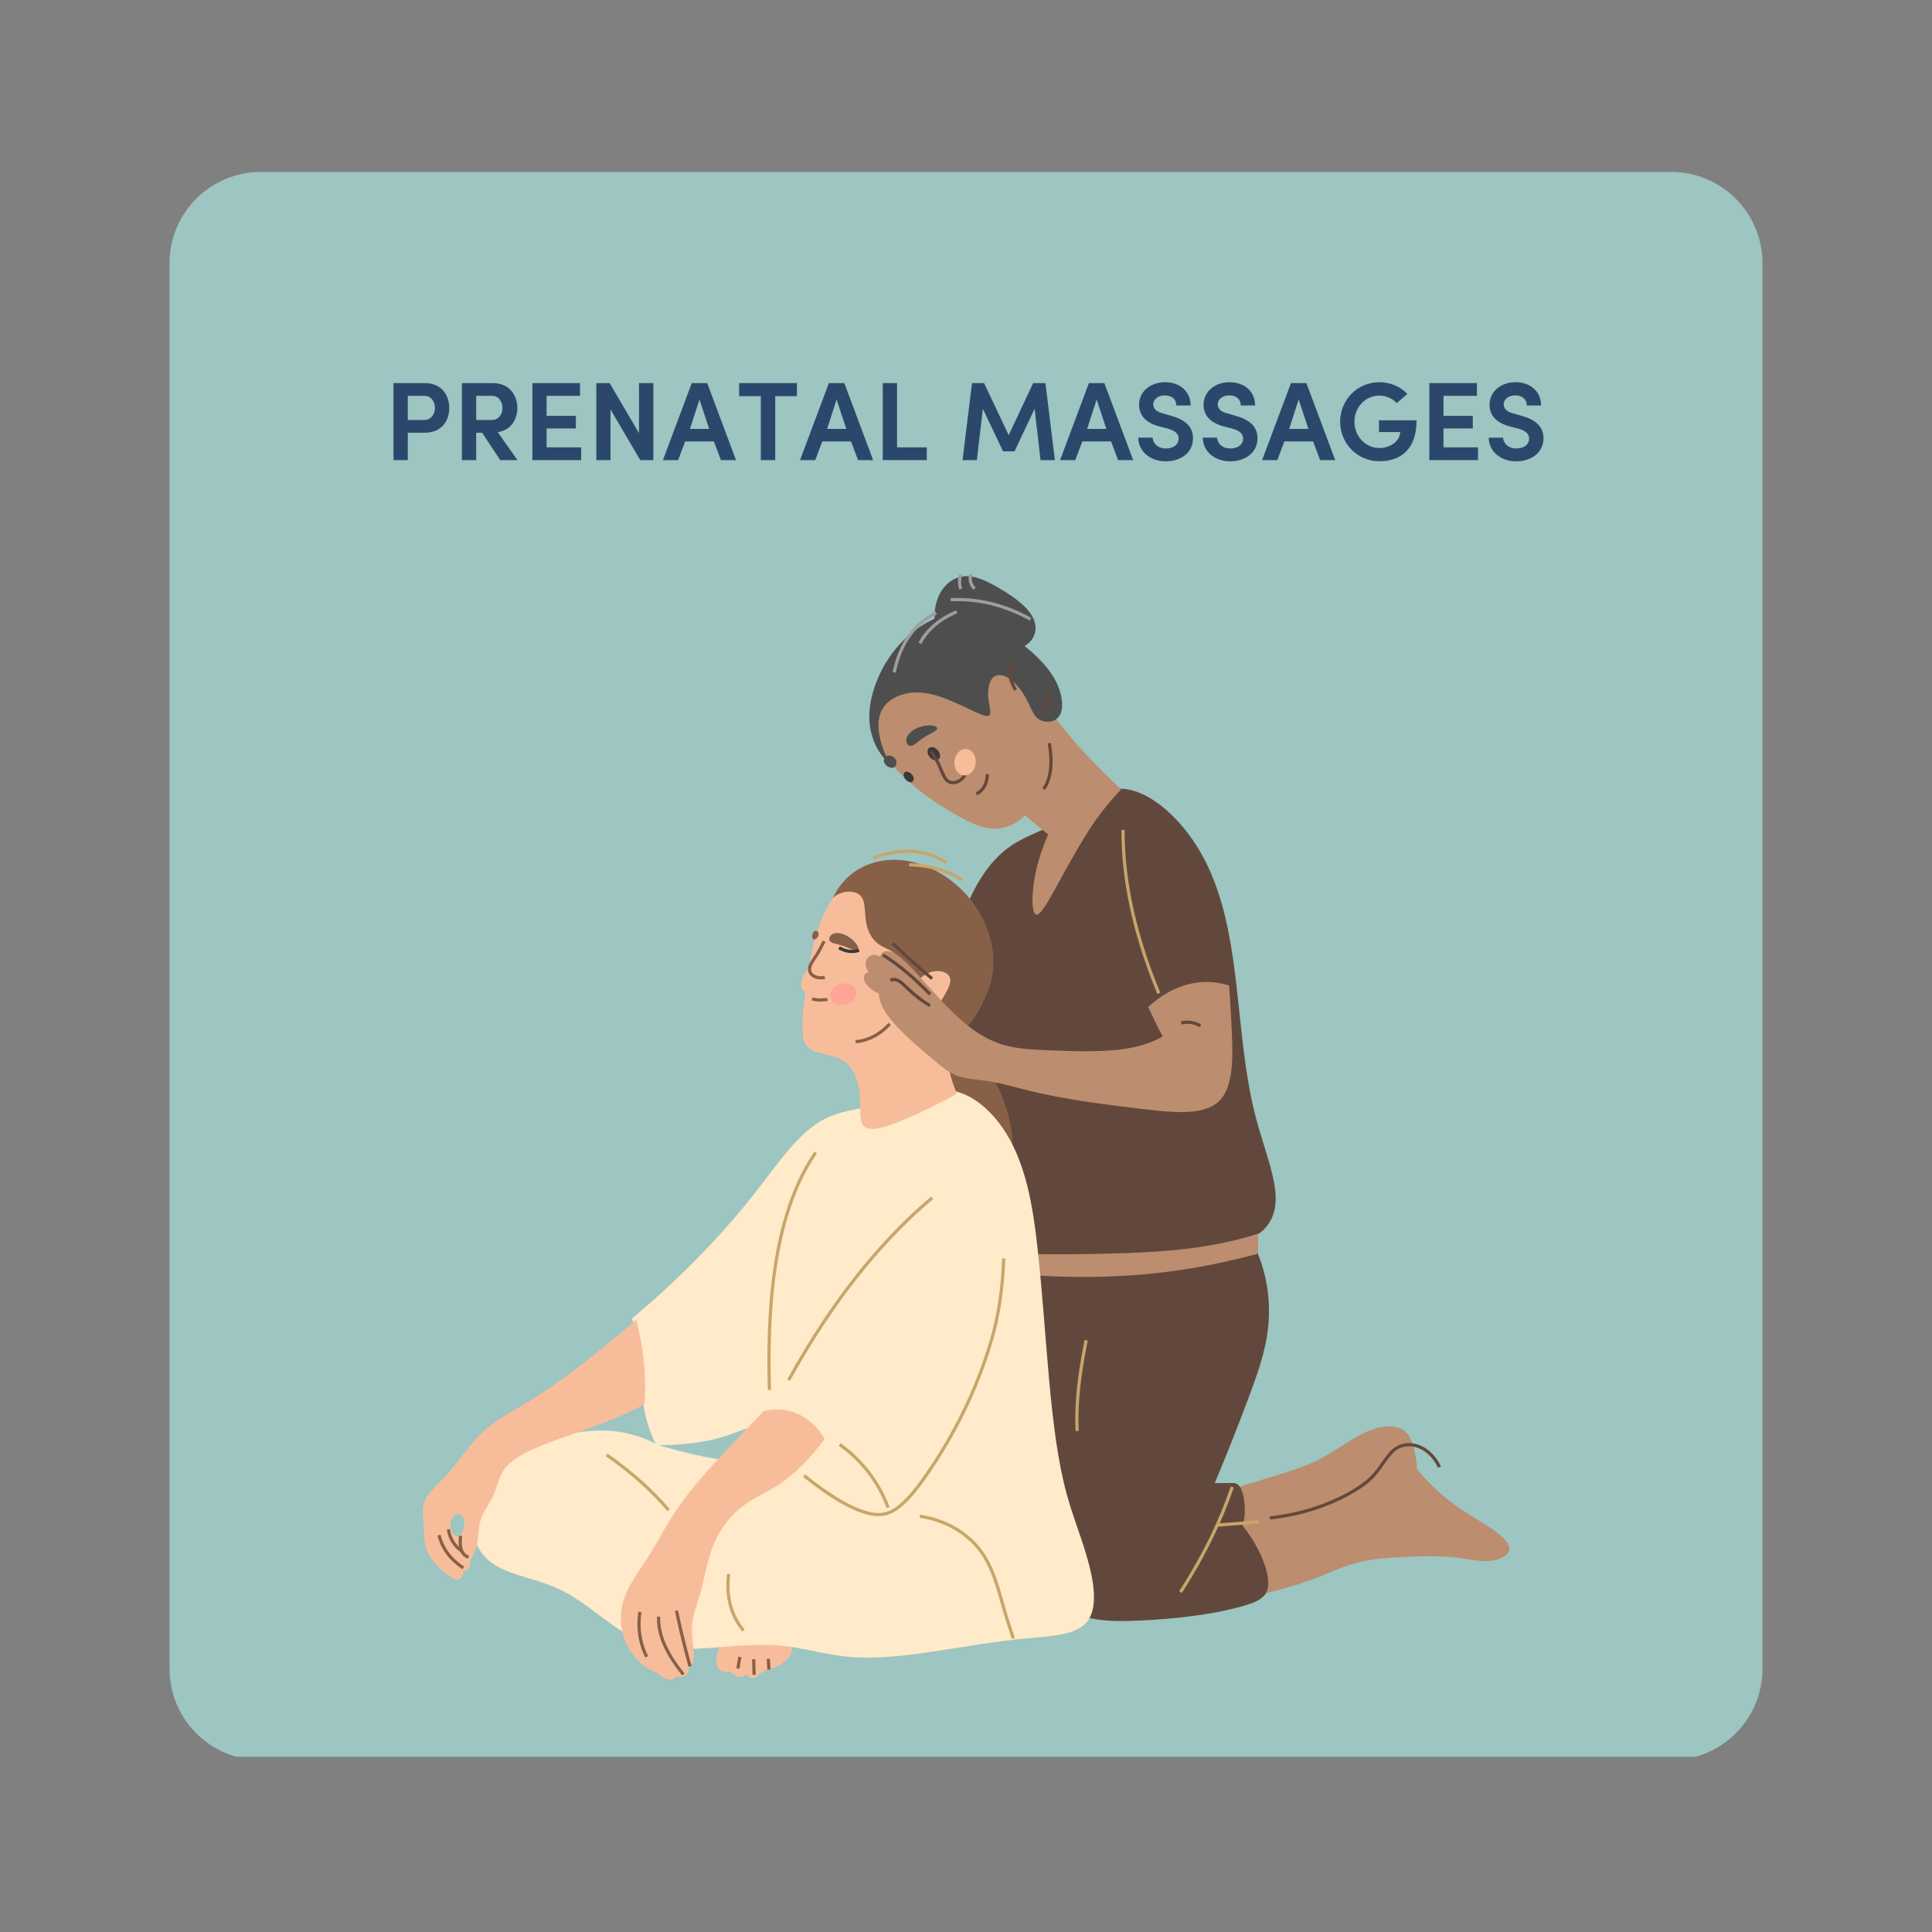 <svg xmlns="http://www.w3.org/2000/svg" xmlns:xlink="http://www.w3.org/1999/xlink" width="1080" zoomAndPan="magnify" viewBox="0 0 810 810" height="1080" preserveAspectRatio="xMidYMid meet" version="1.0"><rect x="0" y="0" width="810" height="810" fill="#808080" stroke="none"/><defs><g/><clipPath id="3bcdbcc666"><path d="M 71.07 72.094 L 739 72.094 L 739 737 L 71.07 737 Z M 71.07 72.094 " clip-rule="nonzero"/></clipPath><clipPath id="815af03aa4"><path d="M 109.32 72.094 L 700.68 72.094 C 710.824 72.094 720.551 76.121 727.727 83.297 C 734.898 90.469 738.93 100.199 738.93 110.344 L 738.93 699.656 C 738.93 709.801 734.898 719.531 727.727 726.703 C 720.551 733.879 710.824 737.906 700.68 737.906 L 109.32 737.906 C 99.176 737.906 89.449 733.879 82.273 726.703 C 75.102 719.531 71.07 709.801 71.07 699.656 L 71.07 110.344 C 71.07 100.199 75.102 90.469 82.273 83.297 C 89.449 76.121 99.176 72.094 109.32 72.094 " clip-rule="nonzero"/></clipPath><clipPath id="985dd08f2b"><path d="M 514.023 598 L 632.832 598 L 632.832 668.223 L 514.023 668.223 Z M 514.023 598 " clip-rule="nonzero"/></clipPath><clipPath id="e93cf8a92d"><path d="M 260.168 590.805 L 345.727 590.805 L 345.727 704.172 L 260.168 704.172 Z M 260.168 590.805 " clip-rule="nonzero"/></clipPath><clipPath id="31b86a0981"><path d="M 266.426 671 L 291.609 671 L 291.609 704.172 L 266.426 704.172 Z M 266.426 671 " clip-rule="nonzero"/></clipPath><clipPath id="e8466b73a1"><path d="M 273.777 668.379 L 294.266 668.379 L 294.266 704.172 L 273.777 704.172 Z M 273.777 668.379 " clip-rule="nonzero"/></clipPath><clipPath id="f42f5afb5f"><path d="M 299 687.461 L 314.602 687.461 L 314.602 704.172 L 299 704.172 Z M 299 687.461 " clip-rule="nonzero"/></clipPath><clipPath id="e9ec49e7eb"><path d="M 305.371 688.398 L 320.543 688.398 L 320.543 704.172 L 305.371 704.172 Z M 305.371 688.398 " clip-rule="nonzero"/></clipPath><clipPath id="dec43a9ae4"><path d="M 311.316 688.242 L 326.645 688.242 L 326.645 704.172 L 311.316 704.172 Z M 311.316 688.242 " clip-rule="nonzero"/></clipPath><clipPath id="49bb2219cf"><path d="M 176.832 637 L 202 637 L 202 666 L 176.832 666 Z M 176.832 637 " clip-rule="nonzero"/></clipPath><clipPath id="552e071542"><path d="M 389 240.801 L 412 240.801 L 412 265 L 389 265 Z M 389 240.801 " clip-rule="nonzero"/></clipPath><clipPath id="654d0a7bd1"><path d="M 394 240.801 L 413 240.801 L 413 265 L 394 265 Z M 394 240.801 " clip-rule="nonzero"/></clipPath></defs><g clip-path="url(#3bcdbcc666)"><g clip-path="url(#815af03aa4)"><path fill="#9dc5c1" d="M 71.07 72.094 L 739.32 72.094 L 739.32 736.547 L 71.07 736.547 Z M 71.07 72.094 " fill-opacity="1" fill-rule="nonzero"/></g></g><g clip-path="url(#985dd08f2b)"><path fill="#bc8d6e" d="M 519.344 623.414 C 524.84 621.719 530.352 620.07 535.836 618.344 C 541.363 616.609 546.926 614.902 552.035 612.383 C 560.902 608.004 568.445 601.387 576.477 598.961 C 581.324 597.496 586.012 597.625 589 600.074 C 591.227 601.898 592.297 605.031 593.047 608.293 C 593.621 610.785 593.996 613.32 594.07 615.891 C 598.34 621.156 603.27 625.887 608.555 629.934 C 612.523 632.973 616.809 635.535 621.074 638.145 C 624.309 640.125 627.543 642.168 630.066 644.656 C 631.684 646.258 632.977 647.977 632.82 649.566 C 632.574 652.027 629.18 653.848 625.086 654.348 C 621.176 654.824 617.078 653.91 612.848 653.309 C 605.473 652.254 597.887 652.391 590.152 652.672 C 582.469 652.949 574.766 653.516 567.629 655.543 C 562.473 657.008 557.656 659.301 552.637 661.246 C 545.305 664.086 537.633 666.355 529.891 668.152 C 521.52 661.793 515.789 653.543 514.383 644.262 C 513.293 637.055 514.895 629.723 519.344 623.414 " fill-opacity="1" fill-rule="nonzero"/></g><path fill="#f7bd9a" d="M 300.918 692.688 C 300.078 695.199 299.891 697.973 301.336 699.664 C 302.461 700.988 304.316 701.449 306.09 700.594 C 307.023 701.973 308.305 702.887 309.773 703.055 C 310.977 703.195 312.164 702.812 313.121 701.941 C 313.879 703.328 315.266 703.926 316.355 703.539 C 317.062 703.289 317.574 702.551 318.324 701.941 C 320.469 700.195 324.445 699.613 327.523 697.695 C 330.383 695.914 332.434 693.234 332.133 690.508 C 330.84 678.812 307.355 673.438 300.918 692.688 " fill-opacity="1" fill-rule="nonzero"/><path fill="#62483c" d="M 444.738 344.051 C 437.98 348.062 430.148 350.273 423.832 354.629 C 418.875 358.047 414.926 362.398 411.418 367.914 C 401.406 383.66 395.336 408.164 396.445 431.906 C 398.008 465.27 410.25 499.305 417.172 534.215 C 429.156 594.664 422.805 655.789 445.715 673.355 C 455.184 680.609 468.898 679.984 482.793 679.148 C 495.926 678.359 510.117 676.574 521.398 673.25 C 525.348 672.086 528.875 670.816 530.57 668.207 C 532.414 665.363 531.812 661.137 530.504 656.922 C 528.59 650.762 525.168 644.992 520.988 639.559 C 521.941 636.426 522.082 633.219 521.742 630.031 C 521.254 625.438 519.945 621.715 517.035 621.746 L 509.273 621.828 C 511.566 616.312 513.852 610.793 516.055 605.238 C 518.473 599.137 520.848 593.023 523.152 586.879 C 526.922 576.828 530.625 566.766 531.676 556.398 C 532.711 546.199 531.449 535.695 527.461 525.891 L 527.055 517.652 C 531.156 515.164 533.641 511.211 534.52 506.441 C 536.324 496.621 530.328 482.992 526.586 468.809 C 521.902 451.031 520.574 432.141 518.422 413.379 C 516.656 397.949 514.254 382.555 508.793 368.727 C 505.078 359.312 499.98 350.828 493.246 343.719 C 485.203 335.227 475.41 329.27 466.465 330.949 C 459.023 332.348 452.645 339.363 444.738 344.051 " fill-opacity="1" fill-rule="nonzero"/><path fill="#bc8d6e" d="M 527.445 517.234 C 520.258 519.562 512.906 521.223 505.367 522.453 C 491.496 524.723 476.977 525.293 462.48 525.648 C 452.828 525.887 443.18 525.898 433.523 525.793 L 433.883 534.727 C 444.707 535.391 455.543 535.566 466.348 535.129 C 475.434 534.766 484.484 533.969 493.484 532.672 C 504.922 531.027 516.266 528.594 527.484 525.605 L 527.445 517.234 " fill-opacity="1" fill-rule="nonzero"/><path fill="#886047" d="M 405.098 439.777 C 409.461 440.523 413.012 445.457 416.02 451.016 C 426.238 469.918 427.051 487.355 419.109 490.355 C 413.469 492.484 404.441 485.766 397.652 475.766 C 392.27 467.84 389.328 458.852 391.719 451.016 C 393.875 443.945 399.492 438.957 405.098 439.777 " fill-opacity="1" fill-rule="nonzero"/><path fill="#ffeaca" d="M 276.164 605.91 C 285.902 605.812 295.543 604.926 304.551 601.973 C 311.438 599.719 317.496 596.379 320.711 598.141 C 324.914 600.441 324.824 607.656 318.938 611.266 C 316.07 613.02 311.957 612.961 307.484 612.562 C 297.406 611.664 286.738 608.965 276.164 605.91 Z M 365.582 463.629 C 358.871 465.219 351.98 465.891 345.719 469.098 C 334.609 474.797 325.852 488.332 315.777 501.07 C 301.023 519.723 283.637 537.156 265 552.758 C 266.816 559.797 268.145 567.004 268.699 574.137 C 269.078 578.977 269 583.793 269.68 588.543 C 270.504 594.266 272.246 599.91 274.785 605.23 C 269.027 602.219 262.82 600.465 256.465 599.938 C 249.188 599.336 241.828 600.301 234.637 602.102 C 220.719 605.582 208.203 611.684 202.039 622.062 C 195.746 632.66 196.203 645.699 203.953 653.387 C 210.793 660.176 223.336 661.105 234.238 666.184 C 247.375 672.305 257.66 684.309 270.645 688.879 C 287.387 694.773 308.383 687.801 328.891 690.113 C 337.707 691.105 346.426 693.828 356.285 694.68 C 377.207 696.488 403.285 689.547 429.832 686.953 C 440.355 685.922 450.723 685.656 455.422 680.312 C 460.629 674.391 458.766 662.965 455.277 651.312 C 452.891 643.332 449.762 635.605 447.305 626.707 C 439.766 599.387 439.152 560.848 434.957 522.977 C 433.039 505.676 430.16 488.672 421.98 475.383 C 416.156 465.918 407.91 458.609 398.457 457.062 C 388.434 455.426 377.402 460.828 365.582 463.629 " fill-opacity="1" fill-rule="nonzero"/><path fill="#bc8d6e" d="M 381.621 274.277 C 376.82 278.707 372.699 283.793 370.117 289.633 C 366.832 297.066 366.191 305.344 368.883 312.27 C 370.434 316.25 373.102 319.676 376.152 322.934 C 383.215 330.484 392.078 336.801 401.738 342.137 C 406.672 344.859 411.691 347.352 416.812 347.402 C 421.527 347.449 426.266 345.598 429.699 341.816 L 439.441 349.871 C 436.336 356.965 434.062 364.289 433.227 371.668 C 432.559 377.57 432.773 382.785 434.301 383.414 C 437.336 384.668 444.539 366.953 456.32 348.41 C 460.297 342.156 464.902 336.363 469.996 330.973 C 463.129 324.504 456.434 317.797 450.359 310.781 C 446.977 306.875 443.77 302.883 440.805 298.691 C 439.262 292.344 436.848 286.328 433.828 280.621 C 429.352 272.152 423.824 264.609 416.242 261.984 C 405.625 258.305 392.605 264.16 381.621 274.277 " fill-opacity="1" fill-rule="nonzero"/><path fill="#f7bd9a" d="M 363.879 366.871 C 360.098 367.668 356.477 369.082 353.27 371.918 C 346.113 378.234 341.316 391.215 339.227 405.418 C 336.801 408.352 335.398 411.535 335.922 413.773 C 336.156 414.789 336.785 415.539 337.727 415.969 C 336.879 420.91 336.379 425.879 336.441 430.707 C 336.488 433.887 336.77 436.969 338.523 438.875 C 341.652 442.281 349.309 441.535 354.211 445.176 C 357.832 447.871 359.797 452.824 360.383 458.051 C 361.043 463.918 359.875 469.836 362.184 472.133 C 364.914 474.855 371.785 472.426 379.152 469.336 C 386.699 466.172 394.027 462.562 401.211 458.551 C 396.652 448.289 395.832 436.871 397.719 426.293 C 399.719 415.082 404.949 404.953 404.508 395.133 C 403.621 375.43 385.344 362.344 363.879 366.871 " fill-opacity="1" fill-rule="nonzero"/><path fill="#886047" d="M 402.91 431.734 C 406.723 430.195 409.309 425.938 411.609 421.277 C 413.645 417.156 415.402 413.016 416.105 408.449 C 418.113 395.391 412.18 380.375 400.496 370.578 C 390.918 362.539 378.688 358.574 367.477 361.355 C 359.582 363.316 352.863 368.5 349.25 376.445 C 350.75 374.996 352.68 374.215 354.625 373.934 C 357.129 373.574 359.621 374.133 361.008 375.793 C 363.273 378.496 362.125 384.008 363.68 389.02 C 364.535 391.781 366.191 394.332 368.531 395.957 C 370.371 397.238 372.598 397.938 374.332 399.145 C 381.023 403.793 380.129 413.926 382.004 414.066 C 383.059 414.145 384.691 410.688 387.508 408.828 C 391.352 406.285 396.289 406.738 397.898 409.156 C 401.16 414.051 388.605 423.527 392.59 429.496 C 394.285 432.039 398.895 433.355 402.91 431.734 " fill-opacity="1" fill-rule="nonzero"/><path fill="#bc8d6e" d="M 515.305 413.188 C 510 411.441 504.488 411.262 499.211 412.418 C 492.652 413.852 486.617 417.324 481.426 422.18 C 482.441 424.469 483.5 426.742 484.609 428.992 C 485.531 430.855 486.488 432.703 487.488 434.527 C 483.805 436.645 479.863 438.051 475.477 439.016 C 465.289 441.246 452.715 440.855 440.281 440.363 C 432.848 440.066 425.41 439.812 418.766 437.445 C 413.508 435.578 408.766 432.523 404.363 428.848 C 398.039 423.574 392.41 417.121 386.781 410.812 C 380.926 404.25 375.32 398.25 371.492 398.762 C 370.207 398.934 369.242 399.801 368.922 401.156 C 367.27 399.969 365.398 400.027 364.082 401.293 C 362.461 402.855 362.598 405.348 364.199 407.625 C 363.094 407.832 362.348 408.516 362.188 409.566 C 361.836 411.902 364.457 414.727 368.516 416.691 C 368.547 418.332 368.961 419.848 369.672 421.465 C 371.691 426.074 376.562 431.27 381.621 435.879 C 384.832 438.809 388.164 441.594 391.488 444.398 C 394.5 446.941 397.469 449.527 400.938 450.906 C 404.578 452.355 408.727 452.484 412.895 453.055 C 419.188 453.918 425.484 455.828 432.004 457.414 C 446.559 460.953 462.145 462.941 477.75 464.809 C 491.316 466.43 504.285 467.93 510.879 461.855 C 517.625 455.645 516.938 442.047 516.219 427.98 C 515.969 423.047 515.656 418.121 515.305 413.188 " fill-opacity="1" fill-rule="nonzero"/><path fill="#4e4e4e" d="M 443.473 300.973 C 445.68 298.719 445.727 294.516 444.48 290.16 C 442.398 282.891 436.648 276.52 429.562 270.816 C 432.969 268.879 434.602 265.555 434.051 261.973 C 433.156 256.113 426.449 250.969 418.723 246.496 C 413.516 243.484 408.262 240.914 403.445 241.707 C 396.328 242.883 391.562 250.074 391.812 259.383 C 387.055 261.57 382.785 264.531 379.102 268.145 C 374.316 272.832 370.551 278.418 367.965 284.594 C 364.941 291.801 363.547 299.523 365.148 306.711 C 366.395 312.312 369.367 317.441 374.051 321.227 C 372.074 318.531 370.68 315.523 369.703 312.383 C 368.035 307.008 367.559 301.477 369.926 297.367 C 372.602 292.707 378.391 290.23 384.727 290.316 C 388.445 290.367 392.164 291.324 395.781 292.664 C 405.465 296.246 413.258 301.629 414.867 299.793 C 415.703 298.844 414.695 295.918 414.383 292.914 C 413.953 288.738 414.797 284.707 417.152 283.473 C 420.852 281.539 426.762 286.027 430.777 293.941 C 432.113 296.578 433.125 299.418 434.797 300.984 C 435.699 301.832 436.793 302.277 437.926 302.48 C 439.988 302.855 442.105 302.367 443.473 300.973 " fill-opacity="1" fill-rule="nonzero"/><g clip-path="url(#e93cf8a92d)"><path fill="#f7bd9a" d="M 320.305 591.582 C 315.641 596.375 311 601.191 306.395 606.043 C 301.012 611.719 295.684 617.457 290.793 623.469 C 287.359 627.684 284.152 632.035 281.285 636.613 C 278.242 641.473 275.633 646.605 272.586 651.457 C 268.137 658.523 262.906 664.891 261.066 672.246 C 259.266 679.445 260.676 687.258 265.043 693.293 C 267.566 696.785 270.945 699.711 275.238 701.148 C 277.609 703.289 280.184 704.535 281.922 704.082 C 282.66 703.887 283.172 703.391 283.426 702.668 C 284.816 703.336 286.234 703.363 287.32 702.578 C 288.227 701.926 288.66 700.871 288.523 699.664 C 289.543 698.98 290.18 697.941 290.543 696.711 C 291.656 692.926 289.637 686.875 290.199 680.941 C 290.586 676.867 292.176 672.848 293.375 668.746 C 295.531 661.395 296.508 653.762 299.434 646.941 C 302.219 640.453 306.75 634.789 312.465 630.695 C 316.609 627.727 321.34 625.73 325.781 622.891 C 333.266 618.105 340.035 611.047 345.719 603.309 C 342.988 598.48 339.09 594.762 334.297 592.695 C 329.957 590.82 325.125 590.406 320.305 591.582 " fill-opacity="1" fill-rule="nonzero"/></g><path fill="#f7bd9a" d="M 192.133 644.414 C 190.078 643.688 188.965 641.906 188.848 639.926 C 188.652 636.742 190.543 634.395 192.441 634.785 C 194.113 635.125 195.043 637.699 194.453 640.66 C 194.156 642.133 193.426 643.496 192.133 644.414 Z M 266.727 553.316 C 257.461 561.332 247.926 569.152 238.223 576.332 C 232.77 580.367 227.27 584.227 221.504 587.695 C 215.414 591.359 209.051 594.555 203.777 599.133 C 196.977 605.027 192.129 613.312 185.641 620.102 C 182.543 623.34 179.109 626.234 177.867 629.918 C 176.828 633.016 177.418 636.617 177.637 640.25 C 177.812 643.238 177.77 646.227 178.637 649.004 C 179.957 653.23 183.297 656.844 187.199 659.895 C 188.895 661.223 190.578 662.406 192.066 662.117 C 193.543 661.828 194.547 660.391 194.191 658.629 C 195.312 658.441 196.23 657.875 196.766 656.973 C 197.266 656.125 197.34 655.121 196.992 654.129 C 198.281 652.633 199.078 650.828 199.613 648.977 C 200.773 644.945 200.363 640.496 201.719 636.645 C 202.855 633.414 205.176 630.594 206.672 627.391 C 208.336 623.828 208.961 619.805 210.973 616.664 C 212.977 613.539 216.258 611.324 220.047 609.297 C 228.719 604.66 240.176 601.543 251.039 597.297 C 257.531 594.762 264.051 592.129 270.184 588.758 C 270.621 583.324 270.566 577.883 270.094 572.469 C 269.531 566.02 268.371 559.621 266.727 553.316 " fill-opacity="1" fill-rule="nonzero"/><path fill="#4e4e4e" d="M 379.977 310.609 C 379.805 308.535 381.957 306.211 385.023 305.031 C 389.391 303.352 393.02 304.203 392.941 305.508 C 392.887 306.449 390.047 307.402 387.473 309.109 C 386.344 309.855 385.289 310.715 384.199 311.527 C 383.309 312.188 382.43 312.801 381.637 312.699 C 380.754 312.59 380.055 311.734 379.977 310.609 " fill-opacity="1" fill-rule="nonzero"/><path fill="#886047" d="M 348.441 392.035 C 349.867 390.723 352.812 390.969 355.438 392.543 C 359.18 394.789 360.637 397.945 359.633 398.637 C 358.906 399.137 356.578 397.598 353.848 396.688 C 352.648 396.285 351.414 396.004 350.191 395.668 C 349.195 395.391 348.238 395.094 347.855 394.457 C 347.434 393.746 347.66 392.742 348.441 392.035 " fill-opacity="1" fill-rule="nonzero"/><path fill="#393939" d="M 389.832 317.414 C 388.715 316.117 388.562 314.422 389.484 313.629 C 390.406 312.832 392.059 313.242 393.176 314.543 C 394.293 315.844 394.449 317.535 393.527 318.328 C 392.605 319.121 390.949 318.719 389.832 317.414 " fill-opacity="1" fill-rule="nonzero"/><path fill="#393939" d="M 380.035 327.176 C 378.691 325.996 378.492 324.348 379.41 323.715 C 380.039 323.281 381.09 323.57 381.906 324.281 C 383.254 325.461 383.453 327.109 382.531 327.746 C 381.902 328.18 380.852 327.891 380.035 327.176 " fill-opacity="1" fill-rule="nonzero"/><path stroke-linecap="butt" transform="matrix(0.016, 0, 0, -0.016, 177.271, 704.173)" fill="none" stroke-linejoin="miter" d="M 22195.3 4236.492 C 22565.169 4274.705 22928.795 4349.383 23282.181 4458.028 C 23625.328 4563.177 23956.987 4701.044 24270.165 4873.877 C 24510.168 5006.249 24739.432 5157.853 24918.498 5354.164 C 25157.252 5615.911 25297.108 5949.839 25544.853 6081.712 C 25915.222 6278.772 26399.973 6073.969 26639.477 5568.207 " stroke="#62483c" stroke-width="83.53" stroke-opacity="1" stroke-miterlimit="4"/><path stroke-linecap="butt" transform="matrix(0.016, 0, 0, -0.016, 177.271, 704.173)" fill="none" stroke-linejoin="miter" d="M 12306.974 19293.965 C 12561.712 19055.945 12818.698 18817.675 13076.183 18593.891 C 13165.341 18516.465 13254.25 18440.788 13345.156 18366.86 " stroke="#62483c" stroke-width="83.53" stroke-opacity="1" stroke-miterlimit="4"/><path stroke-linecap="butt" transform="matrix(0.016, 0, 0, -0.016, 177.271, 704.173)" fill="none" stroke-linejoin="miter" d="M 12054.734 18988.01 C 12234.299 18877.367 12404.624 18754.236 12569.454 18622.113 C 12822.694 18419.059 13061.698 18193.777 13290.213 17958.254 " stroke="#62483c" stroke-width="83.53" stroke-opacity="1" stroke-miterlimit="4"/><path stroke-linecap="butt" transform="matrix(0.016, 0, 0, -0.016, 177.271, 704.173)" fill="none" stroke-linejoin="miter" d="M 12252.281 18323.152 C 12299.482 18347.878 12350.679 18351.624 12404.124 18336.389 C 12525 18301.922 12650.871 18155.563 12791.726 18029.185 C 12944.818 17891.818 13111.147 17763.442 13290.962 17658.793 " stroke="#62483c" stroke-width="83.53" stroke-opacity="1" stroke-miterlimit="4"/><path stroke-linecap="butt" transform="matrix(0.016, 0, 0, -0.016, 177.271, 704.173)" fill="none" stroke-linejoin="miter" d="M 19869.942 17206.479 C 19963.346 17227.709 20057.999 17231.455 20149.405 17215.221 C 20228.074 17200.984 20303.746 17172.012 20372.425 17127.555 " stroke="#62483c" stroke-width="83.53" stroke-opacity="1" stroke-miterlimit="4"/><path stroke-linecap="butt" transform="matrix(0.016, 0, 0, -0.016, 177.271, 704.173)" fill="none" stroke-linejoin="miter" d="M 18348.258 22265.099 C 18345.011 21648.693 18410.944 21037.533 18528.573 20433.865 C 18691.155 19599.171 18955.633 18779.711 19285.044 17982.48 " stroke="#c7a66a" stroke-width="83.53" stroke-opacity="1" stroke-miterlimit="4"/><path stroke-linecap="butt" transform="matrix(0.016, 0, 0, -0.016, 177.271, 704.173)" fill="none" stroke-linejoin="miter" d="M 17381.503 8891.501 C 17278.359 8378.995 17194.196 7860.496 17157.983 7351.237 C 17137.754 7071.507 17130.761 6794.274 17145.496 6516.542 " stroke="#c7a66a" stroke-width="83.53" stroke-opacity="1" stroke-miterlimit="4"/><path stroke-linecap="butt" transform="matrix(0.016, 0, 0, -0.016, 177.271, 704.173)" fill="none" stroke-linejoin="miter" d="M 21209.064 5045.462 C 21063.964 4615.376 20890.392 4196.78 20694.594 3788.175 C 20447.598 3273.421 20164.14 2775.152 19854.708 2292.368 " stroke="#c7a66a" stroke-width="83.53" stroke-opacity="1" stroke-miterlimit="4"/><path stroke-linecap="butt" transform="matrix(0.016, 0, 0, -0.016, 177.271, 704.173)" fill="none" stroke-linejoin="miter" d="M 20816.968 4047.674 C 21182.841 4076.646 21548.715 4105.618 21914.588 4134.59 " stroke="#c7a66a" stroke-width="83.53" stroke-opacity="1" stroke-miterlimit="4"/><path stroke-linecap="butt" transform="matrix(0.016, 0, 0, -0.016, 177.271, 704.173)" fill="none" stroke-linejoin="miter" d="M 10199.393 17834.373 C 10255.835 17820.137 10313.276 17812.145 10370.966 17809.148 C 10447.638 17805.401 10524.808 17810.396 10601.479 17821.636 " stroke="#886047" stroke-width="83.53" stroke-opacity="1" stroke-miterlimit="4"/><path stroke-linecap="butt" transform="matrix(0.016, 0, 0, -0.016, 177.271, 704.173)" fill="none" stroke-linejoin="miter" d="M 10515.817 19347.663 C 10447.638 19222.035 10389.947 19091.66 10309.53 18972.275 C 10215.377 18832.41 10119.725 18699.539 10134.71 18587.397 C 10153.44 18444.784 10326.262 18354.871 10532.55 18398.079 " stroke="#886047" stroke-width="83.53" stroke-opacity="1" stroke-miterlimit="4"/><path stroke-linecap="butt" transform="matrix(0.016, 0, 0, -0.016, 177.271, 704.173)" fill="none" stroke-linejoin="miter" d="M 13308.694 24324.362 C 13393.107 24214.218 13464.783 24095.333 13523.223 23970.204 C 13609.384 23785.881 13660.332 23590.82 13783.205 23527.88 C 13936.048 23449.706 14150.328 23550.359 14250.974 23787.13 " stroke="#62483c" stroke-width="83.53" stroke-opacity="1" stroke-miterlimit="4"/><path stroke-linecap="butt" transform="matrix(0.016, 0, 0, -0.016, 177.271, 704.173)" fill="none" stroke-linejoin="miter" d="M 14506.211 23205.192 C 14589.626 23249.149 14656.557 23314.087 14704.258 23391.762 C 14763.697 23489.168 14791.917 23604.057 14793.166 23724.94 " stroke="#62483c" stroke-width="83.53" stroke-opacity="1" stroke-miterlimit="4"/><path stroke-linecap="butt" transform="matrix(0.016, 0, 0, -0.016, 177.271, 704.173)" fill="none" stroke-linejoin="miter" d="M 15531.906 25933.31 C 15429.761 26099.15 15371.321 26277.228 15393.299 26431.079 C 15406.036 26518.995 15443.996 26597.419 15509.929 26657.861 " stroke="#62483c" stroke-width="83.53" stroke-opacity="1" stroke-miterlimit="4"/><path stroke-linecap="butt" transform="matrix(0.016, 0, 0, -0.016, 177.271, 704.173)" fill="none" stroke-linejoin="miter" d="M 16090.331 25342.879 C 16169.25 25343.878 16237.68 25377.096 16288.627 25433.292 C 16370.293 25523.205 16399.513 25663.82 16385.777 25815.174 " stroke="#62483c" stroke-width="83.53" stroke-opacity="1" stroke-miterlimit="4"/><path stroke-linecap="butt" transform="matrix(0.016, 0, 0, -0.016, 177.271, 704.173)" fill="none" stroke-linejoin="miter" d="M 16268.148 23337.314 C 16342.572 23440.215 16389.524 23555.104 16419.992 23681.982 C 16480.68 23935.487 16465.445 24239.194 16414.997 24537.656 " stroke="#62483c" stroke-width="83.53" stroke-opacity="1" stroke-miterlimit="4"/><path stroke-linecap="butt" transform="matrix(0.016, 0, 0, -0.016, 177.271, 704.173)" fill="none" stroke-linejoin="miter" d="M 11339.22 16714.204 C 11497.557 16727.191 11649.151 16771.399 11789.257 16840.582 C 11956.835 16923.502 12106.181 17041.388 12235.298 17184.25 " stroke="#886047" stroke-width="83.53" stroke-opacity="1" stroke-miterlimit="4"/><path fill="#ffa598" d="M 348.234 418.336 C 347.566 415.945 349.395 413.348 352.359 412.512 C 355.316 411.672 358.254 412.918 358.93 415.301 C 359.605 417.684 357.762 420.285 354.801 421.125 C 351.84 421.965 348.922 420.719 348.234 418.336 " fill-opacity="1" fill-rule="nonzero"/><path stroke-linecap="butt" transform="matrix(0.016, 0, 0, -0.016, 177.271, 704.173)" fill="none" stroke-linejoin="miter" d="M 10905.666 19177.577 C 10993.576 19124.878 11088.478 19090.661 11186.377 19081.17 C 11267.794 19073.178 11350.459 19081.92 11429.377 19110.142 " stroke="#393939" stroke-width="83.53" stroke-opacity="1" stroke-miterlimit="4"/><path stroke-linecap="butt" transform="matrix(0.016, 0, 0, -0.016, 177.271, 704.173)" fill="none" stroke-linejoin="miter" d="M 13558.437 18682.055 C 13621.122 18736.753 13691.3 18778.712 13767.472 18800.941 C 13825.662 18817.924 13886.849 18823.669 13948.036 18814.678 " stroke="#886047" stroke-width="83.53" stroke-opacity="1" stroke-miterlimit="4"/><path fill="#f7bd9a" d="M 404.004 325.074 C 401.539 324.793 399.82 322.121 400.16 319.062 C 400.496 316.004 402.75 313.754 405.215 314.023 C 407.676 314.293 409.395 316.98 409.062 320.035 C 408.727 323.098 406.473 325.332 404.004 325.074 " fill-opacity="1" fill-rule="nonzero"/><path stroke-linecap="butt" transform="matrix(0.016, 0, 0, -0.016, 177.271, 704.173)" fill="none" stroke-linejoin="miter" d="M 5686.537 1774.367 C 5656.817 1551.582 5657.317 1328.547 5695.278 1111.757 C 5726.495 932.679 5782.937 758.348 5867.351 595.005 " stroke="#886047" stroke-width="83.53" stroke-opacity="1" stroke-miterlimit="4"/><g clip-path="url(#31b86a0981)"><path stroke-linecap="butt" transform="matrix(0.016, 0, 0, -0.016, 177.271, 704.173)" fill="none" stroke-linejoin="miter" d="M 6179.529 1647.985 C 6170.289 1463.413 6201.257 1284.336 6259.197 1105.508 C 6367.586 770.331 6580.117 438.402 6828.112 133.696 " stroke="#886047" stroke-width="83.53" stroke-opacity="1" stroke-miterlimit="4"/></g><g clip-path="url(#e8466b73a1)"><path stroke-linecap="butt" transform="matrix(0.016, 0, 0, -0.016, 177.271, 704.173)" fill="none" stroke-linejoin="miter" d="M 6646.049 1807.581 C 6687.007 1608.273 6731.461 1409.715 6778.913 1211.656 C 6848.341 920.936 6923.764 631.216 7002.682 342.494 " stroke="#886047" stroke-width="83.53" stroke-opacity="1" stroke-miterlimit="4"/></g><g clip-path="url(#f42f5afb5f)"><path stroke-linecap="butt" transform="matrix(0.016, 0, 0, -0.016, 177.271, 704.173)" fill="none" stroke-linejoin="miter" d="M 8306.84 593.002 C 8290.108 491.6 8273.125 390.198 8256.392 288.546 " stroke="#886047" stroke-width="83.53" stroke-opacity="1" stroke-miterlimit="4"/></g><g clip-path="url(#e9ec49e7eb)"><path stroke-linecap="butt" transform="matrix(0.016, 0, 0, -0.016, 177.271, 704.173)" fill="none" stroke-linejoin="miter" d="M 8669.967 533.81 C 8673.463 397.441 8677.209 260.823 8680.955 124.455 " stroke="#886047" stroke-width="83.53" stroke-opacity="1" stroke-miterlimit="4"/></g><g clip-path="url(#dec43a9ae4)"><path stroke-linecap="butt" transform="matrix(0.016, 0, 0, -0.016, 177.271, 704.173)" fill="none" stroke-linejoin="miter" d="M 9052.573 543.051 C 9058.067 448.892 9063.811 354.982 9069.556 261.073 " stroke="#886047" stroke-width="83.53" stroke-opacity="1" stroke-miterlimit="4"/></g><path stroke-linecap="butt" transform="matrix(0.016, 0, 0, -0.016, 177.271, 704.173)" fill="none" stroke-linejoin="miter" d="M 992.117 3766.196 C 965.395 3587.368 980.629 3416.283 1053.554 3311.385 C 1090.016 3258.436 1139.965 3223.719 1201.651 3210.482 " stroke="#886047" stroke-width="83.53" stroke-opacity="1" stroke-miterlimit="4"/><g clip-path="url(#49bb2219cf)"><path stroke-linecap="butt" transform="matrix(0.016, 0, 0, -0.016, 177.271, 704.173)" fill="none" stroke-linejoin="miter" d="M 426.699 3785.927 C 461.413 3627.33 528.094 3480.222 618.501 3348.848 C 733.383 3182.259 885.976 3041.894 1061.296 2927.505 " stroke="#886047" stroke-width="83.53" stroke-opacity="1" stroke-miterlimit="4"/></g><path stroke-linecap="butt" transform="matrix(0.016, 0, 0, -0.016, 177.271, 704.173)" fill="none" stroke-linejoin="miter" d="M 669.949 3936.282 C 686.681 3817.896 726.64 3706.753 788.576 3608.098 C 849.514 3510.942 930.43 3428.022 1027.83 3362.835 " stroke="#886047" stroke-width="83.53" stroke-opacity="1" stroke-miterlimit="4"/><path stroke-linecap="butt" transform="matrix(0.016, 0, 0, -0.016, 177.271, 704.173)" fill="none" stroke-linejoin="miter" d="M 10293.796 13811.504 C 9942.907 13299.998 9703.903 12741.037 9519.842 12126.63 C 9121.752 10796.413 9034.092 9182.97 9083.042 7591.006 " stroke="#c7a66a" stroke-width="83.53" stroke-opacity="1" stroke-miterlimit="4"/><path stroke-linecap="butt" transform="matrix(0.016, 0, 0, -0.016, 177.271, 704.173)" fill="none" stroke-linejoin="miter" d="M 9583.527 7844.511 C 10162.181 8892.25 10814.76 9893.784 11565.487 10806.653 C 12105.682 11463.27 12694.576 12075.18 13345.905 12624.15 " stroke="#c7a66a" stroke-width="83.53" stroke-opacity="1" stroke-miterlimit="4"/><path stroke-linecap="butt" transform="matrix(0.016, 0, 0, -0.016, 177.271, 704.173)" fill="none" stroke-linejoin="miter" d="M 9988.86 5345.172 C 10616.714 4837.162 11290.271 4414.071 11782.264 4336.895 C 11950.092 4310.421 12093.194 4321.41 12242.041 4385.099 C 12568.705 4524.464 12892.622 4925.827 13187.818 5350.667 C 13935.299 6425.38 14504.713 7587.509 14876.83 8817.073 C 15095.855 9540.875 15196.002 10285.906 15221.226 11036.681 " stroke="#c7a66a" stroke-width="83.53" stroke-opacity="1" stroke-miterlimit="4"/><path stroke-linecap="butt" transform="matrix(0.016, 0, 0, -0.016, 177.271, 704.173)" fill="none" stroke-linejoin="miter" d="M 10923.398 6158.887 C 11211.851 5954.584 11465.59 5710.82 11678.621 5434.087 C 11894.898 5153.607 12067.721 4841.159 12193.591 4504.983 " stroke="#c7a66a" stroke-width="83.53" stroke-opacity="1" stroke-miterlimit="4"/><path stroke-linecap="butt" transform="matrix(0.016, 0, 0, -0.016, 177.271, 704.173)" fill="none" stroke-linejoin="miter" d="M 13024.236 4281.199 C 13711.529 4176.8 14302.171 3828.386 14656.557 3315.88 C 14938.017 2909.023 15075.626 2399.015 15218.229 1886.759 C 15294.151 1613.772 15389.303 1347.529 15472.967 1077.29 " stroke="#c7a66a" stroke-width="83.53" stroke-opacity="1" stroke-miterlimit="4"/><path stroke-linecap="butt" transform="matrix(0.016, 0, 0, -0.016, 177.271, 704.173)" fill="none" stroke-linejoin="miter" d="M 4817.181 5889.148 C 5159.579 5647.631 5488.99 5388.63 5796.174 5107.152 C 6024.439 4897.604 6240.966 4676.068 6441.01 4439.047 " stroke="#c7a66a" stroke-width="83.53" stroke-opacity="1" stroke-miterlimit="4"/><path stroke-linecap="butt" transform="matrix(0.016, 0, 0, -0.016, 177.271, 704.173)" fill="none" stroke-linejoin="miter" d="M 8014.891 2763.413 C 7976.181 2471.195 7991.165 2180.476 8071.333 1906.989 C 8137.515 1681.207 8247.402 1469.162 8402.492 1285.089 " stroke="#c7a66a" stroke-width="83.53" stroke-opacity="1" stroke-miterlimit="4"/><path fill="#4e4e4e" d="M 370.684 318.141 C 371.355 316.477 373.73 316.242 375.129 317.859 C 376.246 319.156 376.023 321.059 374.738 321.734 C 374.059 322.09 373.145 321.898 372.348 321.43 C 370.949 320.609 370.266 319.207 370.684 318.141 " fill-opacity="1" fill-rule="nonzero"/><path fill="#886047" d="M 342.543 390.355 C 343.254 390.723 343.602 392.195 342.465 393.309 C 342.051 393.711 341.477 393.996 341.121 393.84 C 339.688 393.211 340.852 389.465 342.543 390.355 " fill-opacity="1" fill-rule="nonzero"/><path stroke-linecap="butt" transform="matrix(0.016, 0, 0, -0.016, 177.271, 704.173)" fill="none" stroke-linejoin="miter" d="M 13832.655 28296.28 C 14176.301 28314.013 14517.2 28281.544 14848.609 28204.618 C 15222.974 28117.952 15583.103 27974.84 15923.753 27785.273 " stroke="#9e9e9e" stroke-width="83.53" stroke-opacity="1" stroke-miterlimit="4"/><path stroke-linecap="butt" transform="matrix(0.016, 0, 0, -0.016, 177.271, 704.173)" fill="none" stroke-linejoin="miter" d="M 12350.929 26392.367 C 12431.846 26786.487 12582.691 27152.883 12819.697 27447.349 C 12989.522 27658.645 13201.554 27831.978 13454.294 27945.369 " stroke="#9e9e9e" stroke-width="83.53" stroke-opacity="1" stroke-miterlimit="4"/><path stroke-linecap="butt" transform="matrix(0.016, 0, 0, -0.016, 177.271, 704.173)" fill="none" stroke-linejoin="miter" d="M 13024.486 27154.382 C 13109.149 27317.724 13223.032 27460.586 13356.644 27583.967 C 13537.708 27751.556 13755.484 27881.18 13991.241 27979.835 " stroke="#9e9e9e" stroke-width="83.53" stroke-opacity="1" stroke-miterlimit="4"/><g clip-path="url(#552e071542)"><path stroke-linecap="butt" transform="matrix(0.016, 0, 0, -0.016, 177.271, 704.173)" fill="none" stroke-linejoin="miter" d="M 14095.634 28575.261 C 14047.683 28720.371 14056.175 28869.477 14111.867 29003.348 C 14184.293 29177.68 14331.641 29314.797 14519.448 29407.208 " stroke="#9e9e9e" stroke-width="83.53" stroke-opacity="1" stroke-miterlimit="4"/></g><g clip-path="url(#654d0a7bd1)"><path stroke-linecap="butt" transform="matrix(0.016, 0, 0, -0.016, 177.271, 704.173)" fill="none" stroke-linejoin="miter" d="M 14458.511 28583.503 C 14366.355 28678.411 14326.396 28797.297 14348.374 28917.681 C 14372.099 29047.555 14461.757 29149.956 14592.872 29211.397 " stroke="#9e9e9e" stroke-width="83.53" stroke-opacity="1" stroke-miterlimit="4"/></g><path stroke-linecap="butt" transform="matrix(0.016, 0, 0, -0.016, 177.271, 704.173)" fill="none" stroke-linejoin="miter" d="M 11807.988 21531.057 C 12178.606 21671.671 12562.711 21736.109 12934.579 21691.402 C 13213.292 21657.685 13482.015 21564.275 13719.771 21401.682 " stroke="#c7a66a" stroke-width="83.53" stroke-opacity="1" stroke-miterlimit="4"/><path stroke-linecap="butt" transform="matrix(0.016, 0, 0, -0.016, 177.271, 704.173)" fill="none" stroke-linejoin="miter" d="M 12743.275 21349.982 C 13009.751 21345.236 13272.231 21307.523 13523.473 21231.096 C 13737.502 21166.409 13942.791 21073.998 14133.095 20952.115 " stroke="#c7a66a" stroke-width="83.53" stroke-opacity="1" stroke-miterlimit="4"/><g fill="#2b486c" fill-opacity="1"><g transform="translate(160.945, 192.899)"><g><path d="M 17.059 -26.945 C 20.055 -26.945 21.414 -24.18 21.414 -21.836 C 21.414 -19.445 19.961 -16.824 16.871 -16.824 L 10.027 -16.824 L 10.027 -26.945 Z M 4.031 0 L 10.027 0 L 10.027 -11.48 L 17.152 -11.48 C 24.32 -11.48 27.414 -16.59 27.414 -21.836 C 27.414 -27.086 24.32 -32.285 17.152 -32.285 L 4.031 -32.285 Z M 4.031 0 "/></g></g></g><g fill="#2b486c" fill-opacity="1"><g transform="translate(189.618, 192.899)"><g><path d="M 16.684 -26.945 C 19.68 -26.945 21.039 -24.18 21.039 -21.836 C 21.039 -19.445 19.68 -16.824 16.496 -16.824 L 10.027 -16.824 L 10.027 -26.945 Z M 19.07 -11.715 C 24.836 -12.605 27.273 -17.246 27.273 -21.836 C 27.273 -27.086 24.086 -32.285 16.965 -32.285 L 4.031 -32.285 L 4.031 0 L 10.027 0 L 10.027 -11.48 L 12.512 -11.48 L 20.102 0 L 27.32 0 Z M 19.07 -11.715 "/></g></g></g><g fill="#2b486c" fill-opacity="1"><g transform="translate(219.182, 192.899)"><g><path d="M 4.031 0 L 24.461 0 L 24.461 -5.344 L 9.98 -5.344 L 9.98 -13.262 L 22.258 -13.262 L 22.258 -18.555 L 9.98 -18.555 L 9.98 -26.945 L 23.992 -26.945 L 23.992 -32.285 L 4.031 -32.285 Z M 4.031 0 "/></g></g></g><g fill="#2b486c" fill-opacity="1"><g transform="translate(245.981, 192.899)"><g><path d="M 27.93 -32.285 L 21.93 -32.285 L 21.93 -11.293 L 9.605 -32.285 L 4.031 -32.285 L 4.031 0 L 9.98 0 L 9.98 -21.227 L 22.445 0 L 27.93 0 Z M 27.93 -32.285 "/></g></g></g><g fill="#2b486c" fill-opacity="1"><g transform="translate(277.934, 192.899)"><g><path d="M 24.32 0 L 30.645 0 L 18.555 -32.285 L 12.09 -32.285 L 0 0 L 6.371 0 L 9.324 -7.824 L 21.367 -7.824 Z M 15.324 -25.398 L 19.398 -13.074 L 11.34 -13.074 Z M 15.324 -25.398 "/></g></g></g><g fill="#2b486c" fill-opacity="1"><g transform="translate(308.575, 192.899)"><g><path d="M 1.312 -26.805 L 10.402 -26.805 L 10.402 0 L 16.449 0 L 16.449 -26.805 L 25.539 -26.805 L 25.539 -32.285 L 1.312 -32.285 Z M 1.312 -26.805 "/></g></g></g><g fill="#2b486c" fill-opacity="1"><g transform="translate(335.421, 192.899)"><g><path d="M 24.32 0 L 30.645 0 L 18.555 -32.285 L 12.09 -32.285 L 0 0 L 6.371 0 L 9.324 -7.824 L 21.367 -7.824 Z M 15.324 -25.398 L 19.398 -13.074 L 11.34 -13.074 Z M 15.324 -25.398 "/></g></g></g><g fill="#2b486c" fill-opacity="1"><g transform="translate(366.061, 192.899)"><g><path d="M 4.031 0 L 22.492 0 L 22.492 -5.344 L 10.027 -5.344 L 10.027 -32.285 L 4.031 -32.285 Z M 4.031 0 "/></g></g></g><g fill="#2b486c" fill-opacity="1"><g transform="translate(389.768, 192.899)"><g/></g></g><g fill="#2b486c" fill-opacity="1"><g transform="translate(401.388, 192.899)"><g><path d="M 21.508 -10.449 L 11.199 -32.285 L 6.137 -32.285 L 2.156 0 L 8.152 0 L 10.684 -21.508 L 19.164 -3.656 L 23.945 -3.656 L 32.379 -21.508 L 34.863 0 L 40.863 0 L 36.926 -32.285 L 31.77 -32.285 Z M 21.508 -10.449 "/></g></g></g><g fill="#2b486c" fill-opacity="1"><g transform="translate(444.444, 192.899)"><g><path d="M 24.32 0 L 30.645 0 L 18.555 -32.285 L 12.09 -32.285 L 0 0 L 6.371 0 L 9.324 -7.824 L 21.367 -7.824 Z M 15.324 -25.398 L 19.398 -13.074 L 11.34 -13.074 Z M 15.324 -25.398 "/></g></g></g><g fill="#2b486c" fill-opacity="1"><g transform="translate(475.085, 192.899)"><g><path d="M 2.156 -9.418 C 2.156 -3.891 6.84 0.516 13.73 0.516 C 19.586 0.516 24.836 -2.812 25.07 -8.621 C 25.305 -12.418 23.523 -16.449 16.262 -18.461 L 12.277 -19.633 C 8.809 -20.477 8.434 -22.398 8.434 -23.336 C 8.434 -25.633 10.59 -27.133 13.262 -27.133 C 16.262 -27.133 18.09 -25.492 18.09 -22.914 L 24.086 -22.914 C 24.086 -28.914 19.445 -32.66 13.355 -32.66 C 7.402 -32.66 2.484 -28.867 2.484 -23.195 C 2.484 -20.383 3.609 -16.215 10.637 -14.199 L 14.621 -13.168 C 17.715 -12.324 19.211 -10.871 19.07 -8.762 C 18.93 -6.559 16.965 -4.875 13.73 -4.875 C 10.262 -4.875 8.293 -7.027 8.152 -9.418 Z M 2.156 -9.418 "/></g></g></g><g fill="#2b486c" fill-opacity="1"><g transform="translate(502.118, 192.899)"><g><path d="M 2.156 -9.418 C 2.156 -3.891 6.84 0.516 13.73 0.516 C 19.586 0.516 24.836 -2.812 25.07 -8.621 C 25.305 -12.418 23.523 -16.449 16.262 -18.461 L 12.277 -19.633 C 8.809 -20.477 8.434 -22.398 8.434 -23.336 C 8.434 -25.633 10.59 -27.133 13.262 -27.133 C 16.262 -27.133 18.09 -25.492 18.09 -22.914 L 24.086 -22.914 C 24.086 -28.914 19.445 -32.66 13.355 -32.66 C 7.402 -32.66 2.484 -28.867 2.484 -23.195 C 2.484 -20.383 3.609 -16.215 10.637 -14.199 L 14.621 -13.168 C 17.715 -12.324 19.211 -10.871 19.07 -8.762 C 18.93 -6.559 16.965 -4.875 13.73 -4.875 C 10.262 -4.875 8.293 -7.027 8.152 -9.418 Z M 2.156 -9.418 "/></g></g></g><g fill="#2b486c" fill-opacity="1"><g transform="translate(529.152, 192.899)"><g><path d="M 24.32 0 L 30.645 0 L 18.555 -32.285 L 12.09 -32.285 L 0 0 L 6.371 0 L 9.324 -7.824 L 21.367 -7.824 Z M 15.324 -25.398 L 19.398 -13.074 L 11.34 -13.074 Z M 15.324 -25.398 "/></g></g></g><g fill="#2b486c" fill-opacity="1"><g transform="translate(559.793, 192.899)"><g><path d="M 30.227 -27.742 C 27.414 -30.738 23.242 -32.66 18.508 -32.66 C 9.277 -32.66 2.062 -25.211 2.062 -16.074 C 2.062 -6.98 9.277 0.469 18.508 0.469 C 27.789 0.469 34.113 -4.828 34.113 -16.684 L 18.367 -16.684 L 18.367 -11.762 L 27.227 -11.762 C 27.086 -7.637 22.773 -5.062 18.508 -5.062 C 12.605 -5.062 8.059 -10.074 8.059 -16.074 C 8.059 -22.117 12.605 -27.039 18.508 -27.039 C 21.461 -27.039 23.945 -25.82 25.82 -23.898 Z M 30.227 -27.742 "/></g></g></g><g fill="#2b486c" fill-opacity="1"><g transform="translate(595.212, 192.899)"><g><path d="M 4.031 0 L 24.461 0 L 24.461 -5.344 L 9.98 -5.344 L 9.98 -13.262 L 22.258 -13.262 L 22.258 -18.555 L 9.98 -18.555 L 9.98 -26.945 L 23.992 -26.945 L 23.992 -32.285 L 4.031 -32.285 Z M 4.031 0 "/></g></g></g><g fill="#2b486c" fill-opacity="1"><g transform="translate(622.012, 192.899)"><g><path d="M 2.156 -9.418 C 2.156 -3.891 6.84 0.516 13.73 0.516 C 19.586 0.516 24.836 -2.812 25.07 -8.621 C 25.305 -12.418 23.523 -16.449 16.262 -18.461 L 12.277 -19.633 C 8.809 -20.477 8.434 -22.398 8.434 -23.336 C 8.434 -25.633 10.59 -27.133 13.262 -27.133 C 16.262 -27.133 18.09 -25.492 18.09 -22.914 L 24.086 -22.914 C 24.086 -28.914 19.445 -32.66 13.355 -32.66 C 7.402 -32.66 2.484 -28.867 2.484 -23.195 C 2.484 -20.383 3.609 -16.215 10.637 -14.199 L 14.621 -13.168 C 17.715 -12.324 19.211 -10.871 19.07 -8.762 C 18.93 -6.559 16.965 -4.875 13.73 -4.875 C 10.262 -4.875 8.293 -7.027 8.152 -9.418 Z M 2.156 -9.418 "/></g></g></g></svg>
